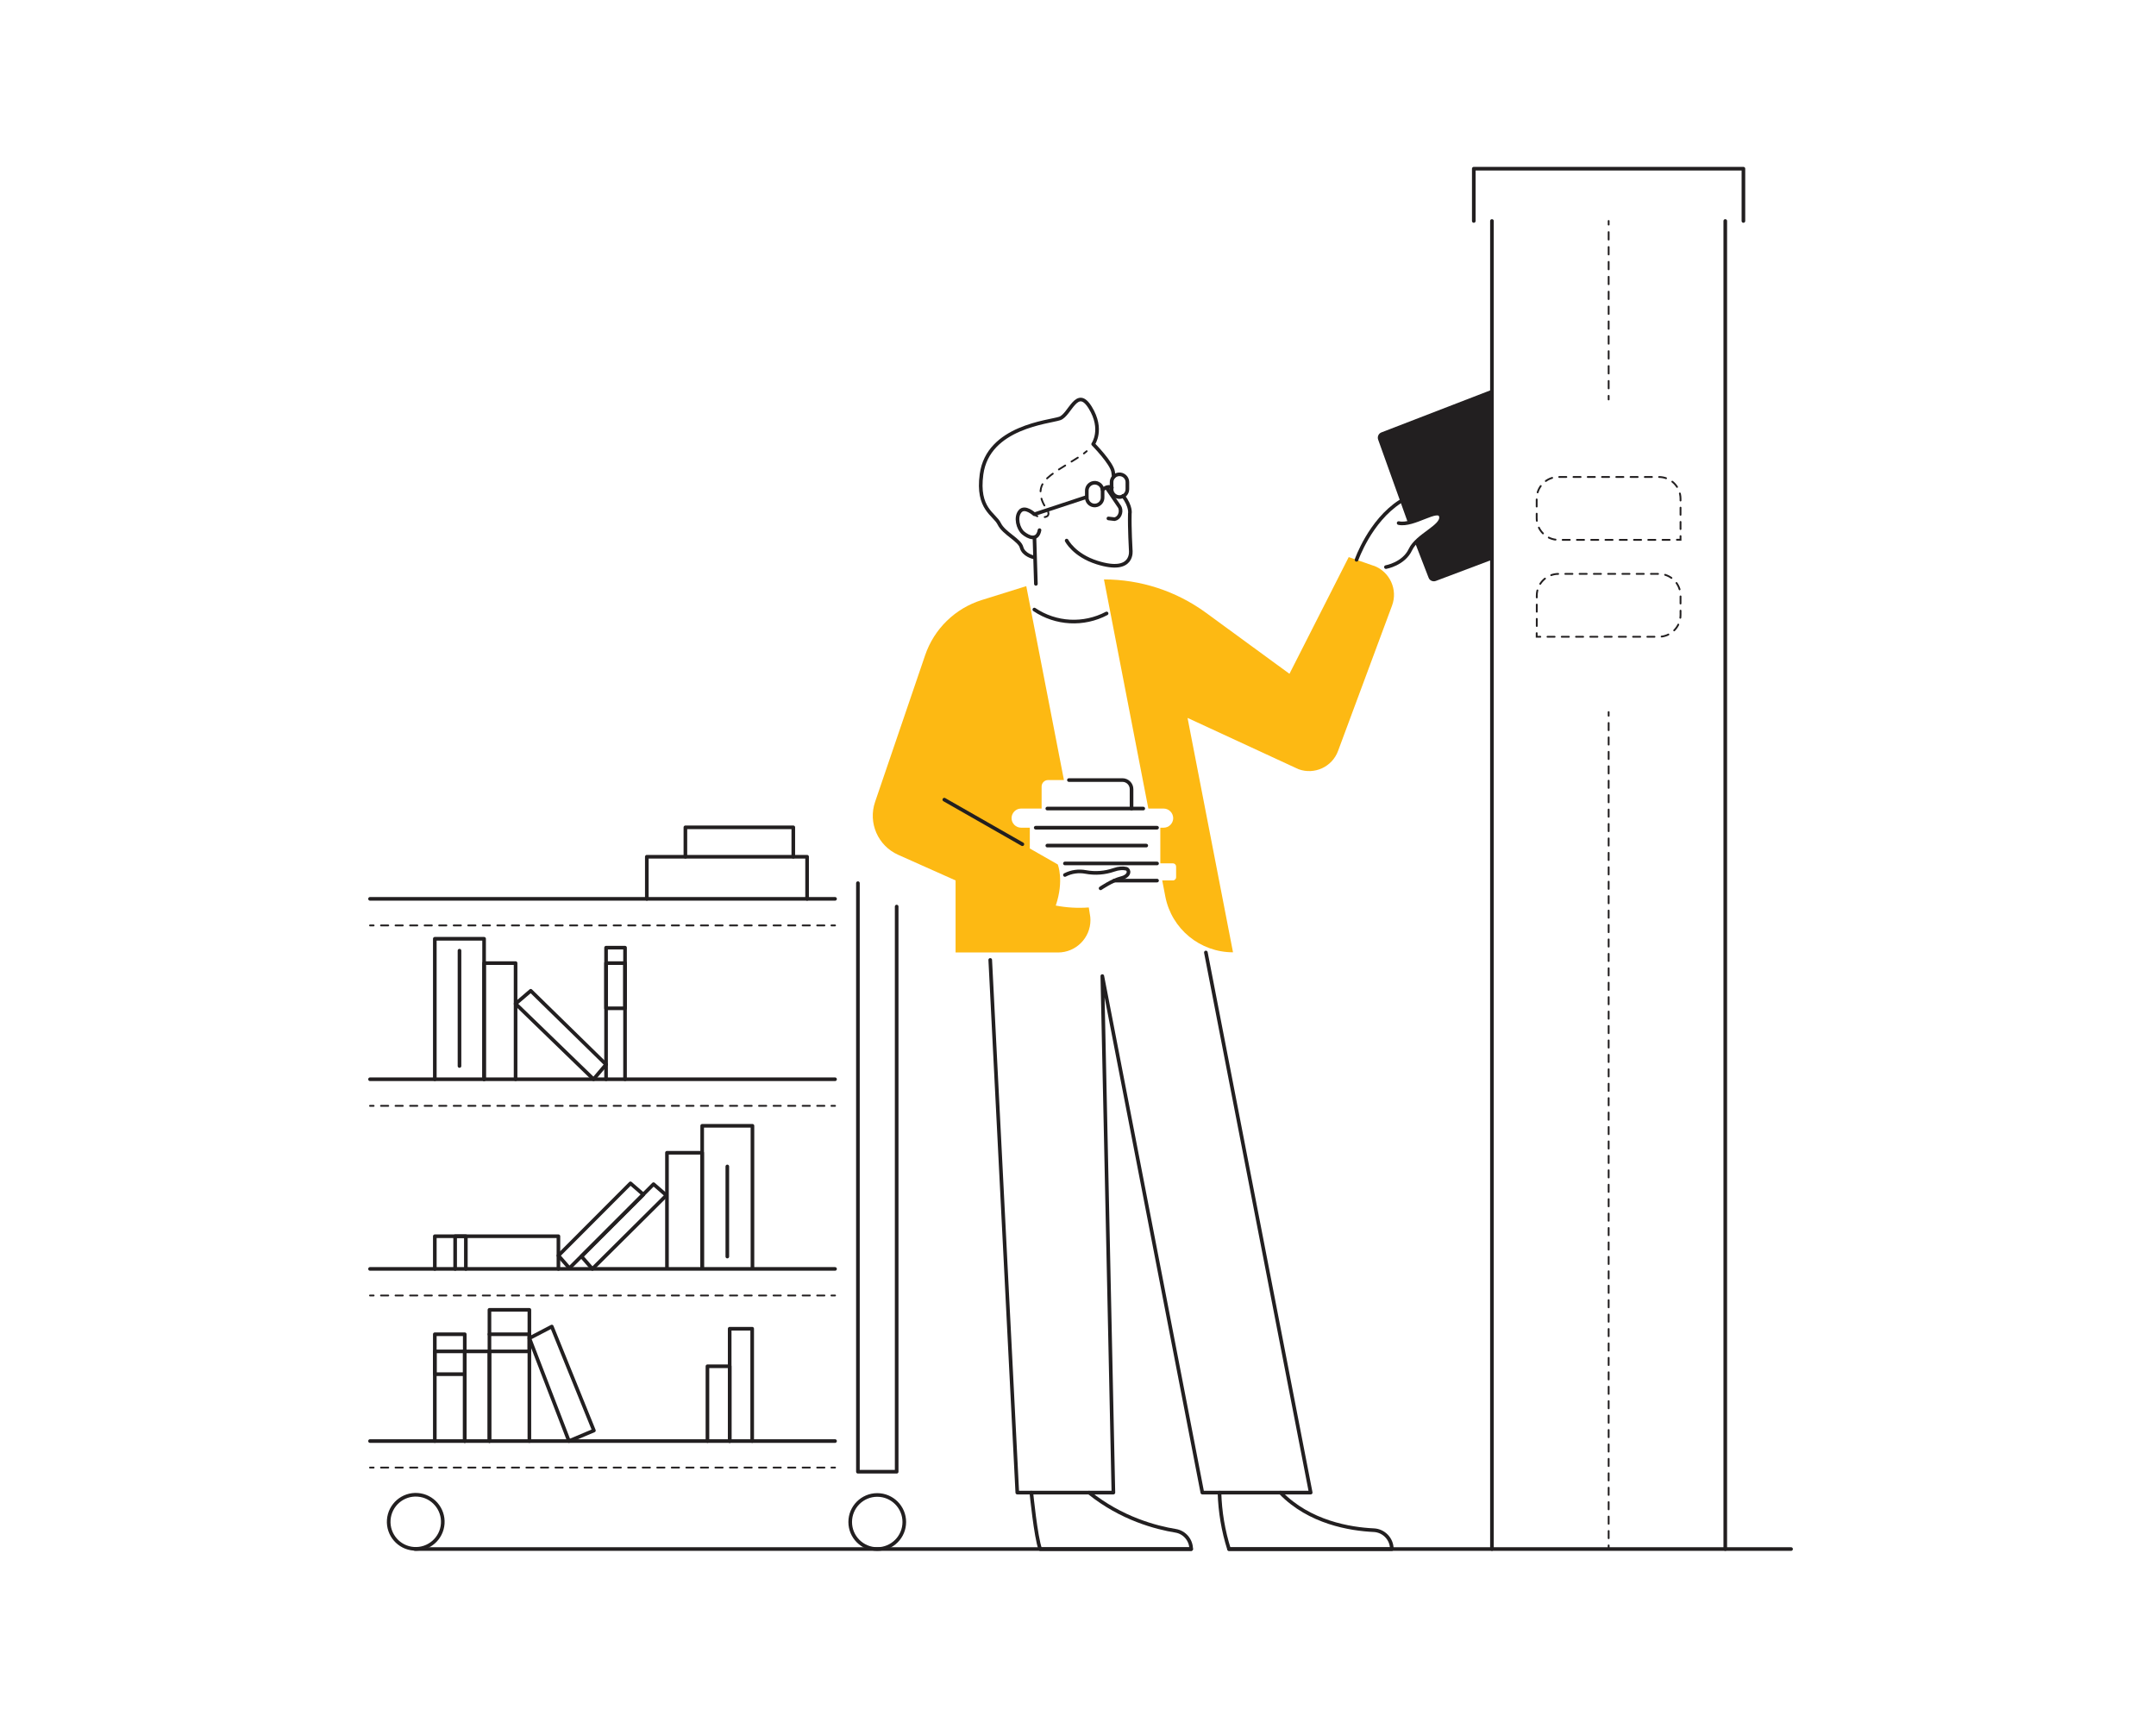 <?xml version="1.0" encoding="utf-8"?>
<!-- Generator: Adobe Illustrator 24.3.0, SVG Export Plug-In . SVG Version: 6.00 Build 0)  -->
<svg version="1.1" id="Layer_1" xmlns="http://www.w3.org/2000/svg" xmlns:xlink="http://www.w3.org/1999/xlink" x="0px" y="0px"
	 viewBox="0 0 2375.6 1891.1" style="enable-background:new 0 0 2375.6 1891.1;" xml:space="preserve">
<style type="text/css">
	.st0{fill:#FDB913;}
	.st1{fill:#221F20;}
	.st2{fill:none;stroke:#221F20;stroke-width:2;stroke-linecap:round;stroke-miterlimit:10;}
	.st3{fill:none;stroke:#221F20;stroke-width:2;stroke-linecap:round;stroke-miterlimit:10;stroke-dasharray:7.95,7.95;}
	.st4{fill:none;stroke:#221F20;stroke-width:2;stroke-linecap:round;stroke-miterlimit:10;stroke-dasharray:8.2,8.2;}
	.st5{fill:none;stroke:#221F20;stroke-width:2;stroke-linecap:round;stroke-miterlimit:10;stroke-dasharray:7.86,7.86;}
	.st6{fill:none;stroke:#221F20;stroke-width:2;stroke-linecap:round;stroke-miterlimit:10;stroke-dasharray:8.01,8.01;}
	.st7{fill:none;stroke:#221F20;stroke-width:2;stroke-linecap:round;stroke-miterlimit:10;stroke-dasharray:8.19,8.19;}
	.st8{fill:none;stroke:#221F20;stroke-width:4;stroke-linecap:round;stroke-linejoin:round;}
</style>
<g id="solid_shapes">
	<path class="st0" d="M1513.1,623.3l-27-9.4l-65.3,128.6l-92.2-67.4c-32.6-23.8-71.9-36.6-112.2-36.6l0,0l48.9,252.5h16.8
		c5.8,0,10.5,4.7,10.6,10.5l0,0c0,5.8-4.7,10.6-10.6,10.6l0,0h-3.6v39.3h13.9c2,0,3.5,1.6,3.5,3.5l0,0v11.8c0,1.9-1.6,3.5-3.5,3.5
		c0,0,0,0,0,0h-11.8l3.4,17.7c6.9,35.7,38.2,61.5,74.6,61.5l0,0l-50.1-258.3l122.2,56.5c17.6,6.5,37.1-2.5,43.6-20l59.5-160.2
		c6.6-17.7-2.4-37.4-20.1-44C1513.6,623.5,1513.4,623.4,1513.1,623.3z"/>
	<path class="st0" d="M1199.7,1000c-12.2,0.9-24.4,0.2-36.4-2.1c9.4-27.8,2.2-45.3,2.2-45.3l-30.8-17.6v-22.9h-9.5
		c-5.8,0-10.6-4.7-10.6-10.5c0,0,0,0,0,0l0,0c0-5.8,4.7-10.6,10.5-10.6c0,0,0,0,0,0h22.6v-24.3c0-3.9,3.2-7.1,7.1-7.1c0,0,0,0,0,0
		h17.5l-41.5-213.7l-49,15.3c-29.4,9.2-52.6,31.8-62.5,61l-55.1,161.5c-7.9,23.1,3.2,48.4,25.5,58.3l63.2,28.2v79.4h112.9
		c19.7,0,35.7-16,35.7-35.7c0-2.3-0.2-4.6-0.7-6.8L1199.7,1000z"/>
	<path class="st1" d="M1522.1,476.5c-3.1,1.2-4.7,4.7-3.6,7.9l32.9,91.8c15.8-3.1,34.6-16,36.3-7.1c1.8,9.2-17.6,17.3-28.4,29.1
		l0.6,1.7l14.2,36.7c1.2,3.2,4.7,4.7,7.9,3.6l61.8-23.3V429.5L1522.1,476.5z"/>
</g>
<g id="dotted_lines">
	<line class="st2" x1="1772.5" y1="784.7" x2="1772.5" y2="788.7"/>
	<line class="st3" x1="1772.5" y1="796.7" x2="1772.5" y2="1699.1"/>
	<line class="st2" x1="1772.5" y1="1703" x2="1772.5" y2="1707"/>
	<line class="st2" x1="1772.5" y1="440.2" x2="1772.5" y2="436.2"/>
	<line class="st4" x1="1772.5" y1="428" x2="1772.5" y2="251.6"/>
	<line class="st2" x1="1772.5" y1="247.5" x2="1772.5" y2="243.5"/>
	<polyline class="st2" points="1847.7,594.8 1851.7,594.8 1851.7,590.8 	"/>
	<path class="st5" d="M1851.7,583v-33.4c0-13.3-10.7-24-24-24h-110.5c-13.3,0-24,10.7-24,24v21.3c0,13.3,10.7,24,24,24h126.6"/>
	<polyline class="st2" points="1693.2,697.7 1693.2,701.7 1697.2,701.7 	"/>
	<path class="st5" d="M1705.1,701.7h122.6c13.3,0,24-10.7,24-24v-21.3c0-13.3-10.7-24-24-24h-110.4c-13.3,0-24,10.7-24,24v37.4"/>
	<line class="st2" x1="407.7" y1="1019.8" x2="411.7" y2="1019.8"/>
	<line class="st6" x1="419.8" y1="1019.8" x2="912.1" y2="1019.8"/>
	<line class="st2" x1="916.1" y1="1019.8" x2="920.1" y2="1019.8"/>
	<line class="st2" x1="407.7" y1="1218.6" x2="411.7" y2="1218.6"/>
	<line class="st6" x1="419.8" y1="1218.6" x2="912.1" y2="1218.6"/>
	<line class="st2" x1="916.1" y1="1218.6" x2="920.1" y2="1218.6"/>
	<line class="st2" x1="407.7" y1="1427.6" x2="411.7" y2="1427.6"/>
	<line class="st6" x1="419.8" y1="1427.6" x2="912.1" y2="1427.6"/>
	<line class="st2" x1="916.1" y1="1427.6" x2="920.1" y2="1427.6"/>
	<path class="st2" d="M1197.4,497.2c-1,0.8-2,1.7-3.1,2.5"/>
	<path class="st7" d="M1187.6,504.3c-13.1,8.5-29.5,17.1-36.7,25.9c-11.3,13.9,2.7,31.1,2.7,31.1s6.1,8.7-5,8.7
		c-0.6,0-1.2,0-1.7-0.1"/>
	<path class="st2" d="M1143,568.9c-1.2-0.5-2.4-1.2-3.4-2.1"/>
	<line class="st2" x1="407.7" y1="1617.2" x2="411.7" y2="1617.2"/>
	<line class="st6" x1="419.8" y1="1617.2" x2="912.1" y2="1617.2"/>
	<line class="st2" x1="916.1" y1="1617.2" x2="920.1" y2="1617.2"/>
</g>
<g id="solid_lines">
	<polyline class="st8" points="539.3,1470.3 583.3,1470.3 583.3,1489.2 539.3,1489.2 	"/>
	<polyline class="st8" points="479.1,1189.3 479.1,1034.5 533.4,1034.5 533.4,1189.3 	"/>
	<polyline class="st8" points="804,1588 804,1464.2 828.8,1464.2 828.8,1588 	"/>
	<rect x="667.8" y="1061.3" class="st8" width="20.9" height="49.8"/>
	<polyline class="st8" points="501.5,1398.3 501.5,1362.3 513.3,1362.3 513.3,1398.3 	"/>
	<polyline class="st8" points="512.1,1489.2 479.1,1489.2 479.1,1514.3 512.1,1514.3 	"/>
	<line class="st8" x1="1126.5" y1="930.3" x2="1040.5" y2="881.2"/>
	<polyline class="st8" points="1623.9,243.5 1623.9,185.9 1921,185.9 1921,243.5 	"/>
	<line class="st8" x1="1643.9" y1="243.5" x2="1643.9" y2="1707"/>
	<line class="st8" x1="1901" y1="243.5" x2="1901" y2="1707"/>
	<polyline class="st8" points="712.7,990.5 712.7,944.1 889.3,944.1 889.3,990.5 	"/>
	<line class="st8" x1="506.3" y1="1047.6" x2="506.3" y2="1174.7"/>
	<line class="st8" x1="801.4" y1="1285.4" x2="801.4" y2="1384.7"/>
	<line class="st8" x1="1154" y1="931.8" x2="1263" y2="931.8"/>
	<path class="st8" d="M1214.9,539.7c0,0,5.5-5.2,10.2-2.3"/>
	<path class="st8" d="M1237.5,546.4c9.2,12.2,7.4,19.7,7.4,19.7c-0.4,15.8,1,40,1,40s4.1,26.8-37.1,13.8
		c-25.5-8.1-33.5-24.2-33.5-24.2"/>
	<path class="st8" d="M1138.6,614c0,0-10.9-2.5-13-10.8s-19.3-15.2-24.6-26s-24.7-16.3-19.5-54.5c7.1-52.6,75-57.6,86.3-61.6
		s18.7-36,33.5-11.9s3.2,40.2,3.2,40.2s20.8,21.1,22,30.7c0.2,1.9,0.4,3.6,0.7,5.2"/>
	<path class="st8" d="M1219.3,537.4l14.3,21.1c0.2,0.3,0.4,0.6,0.5,1c2,5.4-1,11.7-6,12.6l-6.8-0.8"/>
	<line class="st8" x1="1274.9" y1="970.4" x2="1227.7" y2="970.4"/>
	<line class="st8" x1="1173.4" y1="951.5" x2="1274.9" y2="951.5"/>
	<path class="st8" d="M1173.4,964.2c7.1-3.7,15.2-4.8,23-3.3c10.3,1.9,20.9,1.1,30.8-2.3c5.7-2,10.2-2.1,13.7-1.3
		c3.7,0.9,4.6,7.9-5.5,10.4s-22.7,11.2-22.7,11.2"/>
	<line class="st8" x1="1139.8" y1="592" x2="1141.4" y2="643.4"/>
	<path class="st8" d="M1136.4,1644.8c0,0,4.9,49.4,9.8,62.3h166.3c0-10-7.3-18.6-17.1-20.2c-21.5-3.5-59.8-13.4-95.4-42.1"/>
	<path class="st8" d="M1343.7,1644.8c0.6,21.2,4.1,42.1,10.5,62.3h179.4c0-11.2-8.8-20.4-20-20.9c-25.7-1.2-70.8-8.4-102.7-41.4"/>
	<path class="st8" d="M1494.7,616.9c0,0,14.7-42.7,48.1-64.2"/>
	<path class="st8" d="M1527.1,624.9c0,0,19.5-3.3,27-19.3s35.8-25.4,33.6-36.5s-30.1,11-46.6,7.3"/>
	<line class="st8" x1="457.3" y1="1707" x2="1312.5" y2="1707"/>
	<polyline class="st8" points="945.3,973.2 945.3,1621.8 988,1621.8 988,999 	"/>
	<circle class="st8" cx="966.6" cy="1677.2" r="29.8"/>
	
		<ellipse transform="matrix(7.088905e-02 -0.998 0.998 7.088905e-02 -1248.176 2014.471)" class="st8" cx="457.3" cy="1677.2" rx="29.8" ry="29.8"/>
	<line class="st8" x1="407.7" y1="990.5" x2="920.1" y2="990.5"/>
	<line class="st8" x1="407.7" y1="1189.3" x2="920.1" y2="1189.3"/>
	<line class="st8" x1="407.7" y1="1398.3" x2="920.1" y2="1398.3"/>
	<line class="st8" x1="407.7" y1="1588" x2="920.1" y2="1588"/>
	<polyline class="st8" points="755.2,944.1 755.2,911.7 874.1,911.7 874.1,944.1 	"/>
	<polyline class="st8" points="533.4,1189.3 533.4,1061.3 568.1,1061.3 568.1,1189.3 	"/>
	<polygon class="st8" points="654,1189.3 568.1,1106.1 584.8,1091.8 667.8,1173 	"/>
	<polyline class="st8" points="667.8,1189.3 667.8,1044.3 688.7,1044.3 688.7,1189.3 	"/>
	<polyline class="st8" points="479.1,1398.3 479.1,1362.3 615.3,1362.3 615.3,1398.3 	"/>
	<polygon class="st8" points="615.3,1383.6 627.4,1397.5 708.9,1316.3 694.7,1304 	"/>
	<polygon class="st8" points="640.7,1384.5 652.7,1398.3 734.3,1317.2 720.1,1304.9 	"/>
	<polyline class="st8" points="734.9,1396.6 734.9,1270.3 773.7,1270.3 773.7,1396.6 	"/>
	<polyline class="st8" points="773.7,1396.6 773.7,1240.6 829.1,1240.6 829.1,1396.6 	"/>
	<polyline class="st8" points="479.1,1588 479.1,1470.3 512.1,1470.3 512.1,1588 	"/>
	<polyline class="st8" points="512.1,1588 512.1,1489.2 539.3,1489.2 539.3,1588 	"/>
	<polyline class="st8" points="539.3,1588 539.3,1443.4 583.3,1443.4 583.3,1588 	"/>
	<polygon class="st8" points="583.3,1474.7 626.9,1588 654.4,1576.4 608,1461.8 	"/>
	<polyline class="st8" points="779.5,1588 779.5,1505.6 804,1505.6 804,1588 	"/>
	<path class="st8" d="M1177.8,859.6h59c5.5,0,10,4.5,10,10V891"/>
	<line class="st8" x1="1274.9" y1="912.1" x2="1141.2" y2="912.1"/>
	<line class="st8" x1="1154" y1="891" x2="1259.7" y2="891"/>
	<polyline class="st8" points="1091.1,1057.8 1120.9,1644.8 1226.8,1644.8 1214.6,1075.6 1324.8,1644.8 1444.2,1644.8 
		1328.7,1049.6 	"/>
	<path class="st8" d="M1139.7,671.7c23.7,16,54.3,17.6,79.6,4.3"/>
	<path class="st8" d="M1197.3,547.7l-57.6,19c0,0-10.4-9.7-15.8-3.2s-2.1,19.1,3.5,23.8s15.6,9.4,18-3.1"/>
	<path class="st8" d="M1214.9,540.7v7.6c0,3.8-2.4,7.1-6,8.3l0,0c-4.6,1.5-9.5-1-11-5.6c-0.3-0.9-0.4-1.8-0.4-2.7v-7.6
		c0-3.8,2.4-7.1,6-8.3l0,0c4.6-1.5,9.5,1,11,5.6C1214.8,538.9,1214.9,539.8,1214.9,540.7z"/>
	<path class="st8" d="M1242.2,539v-7.6c0-3.8-2.4-7.1-6-8.3l0,0c-4.6-1.5-9.5,1-11,5.6c-0.3,0.9-0.4,1.8-0.4,2.7v7.6
		c0,3.8,2.4,7.1,6,8.3l0,0c4.6,1.5,9.5-1,11-5.6C1242,540.8,1242.2,539.9,1242.2,539z"/>
	<line class="st8" x1="1354.2" y1="1707" x2="1973.5" y2="1707"/>
</g>
</svg>
